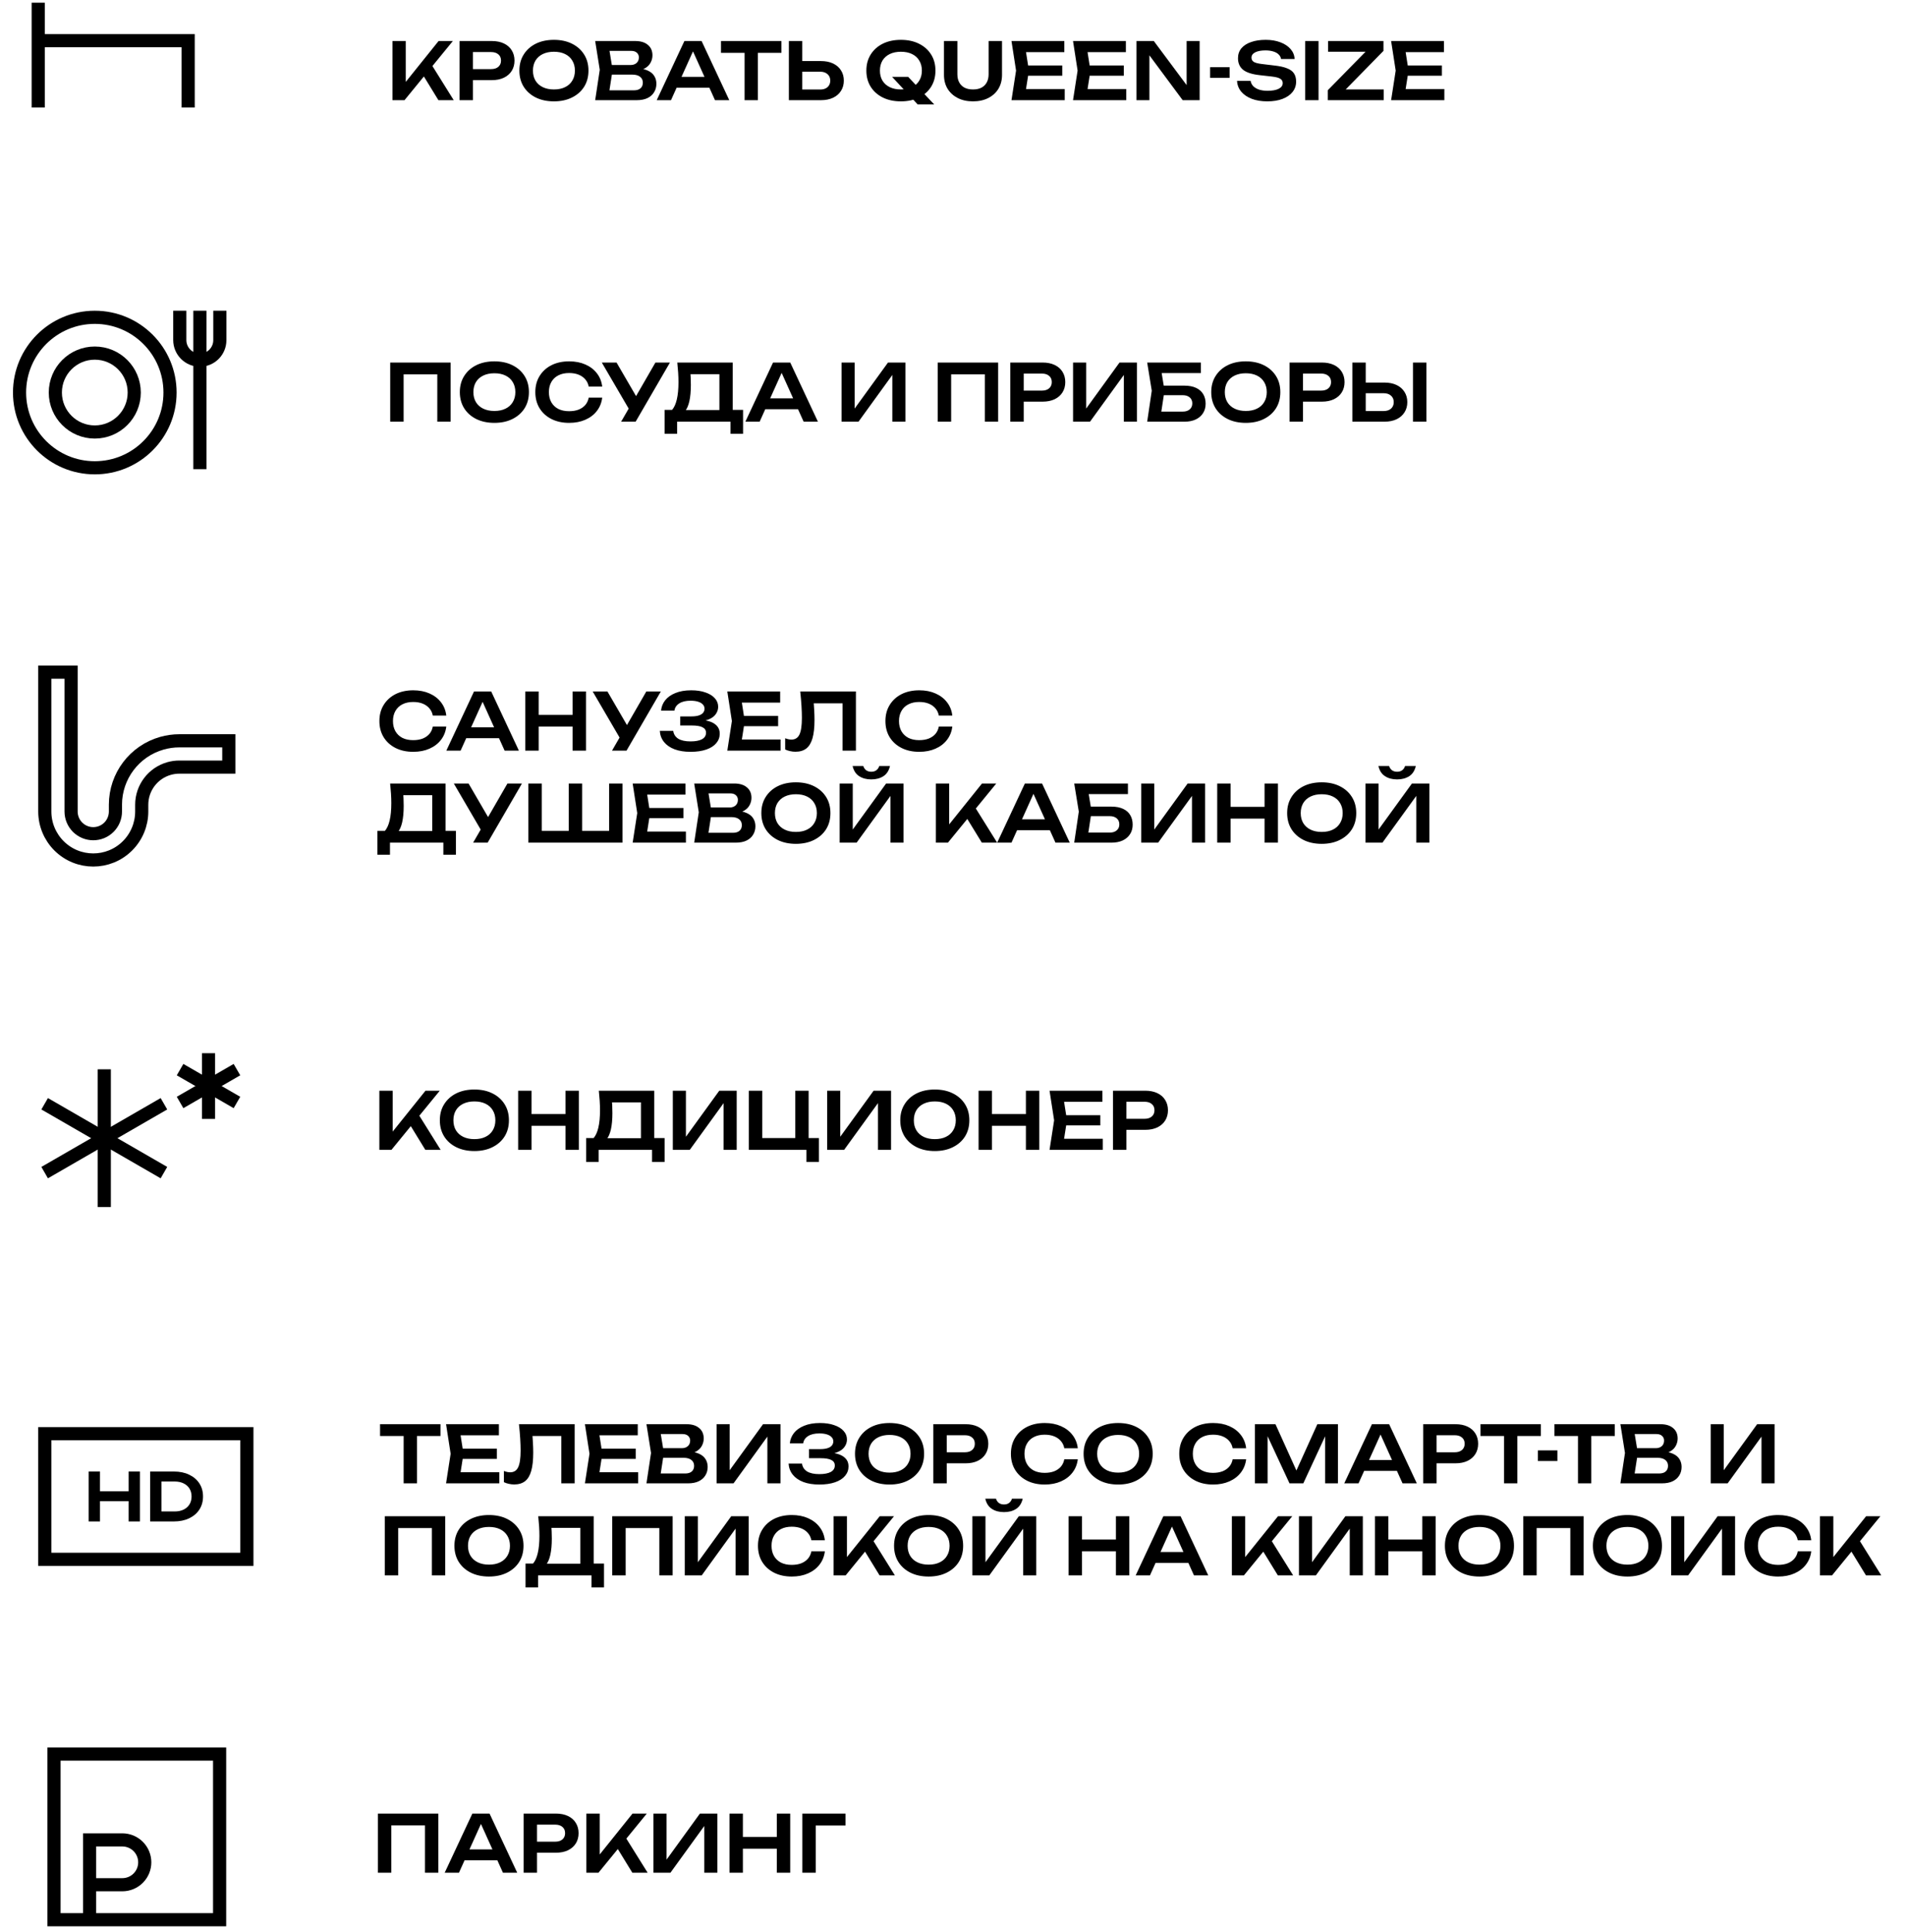 <?xml version="1.0" encoding="UTF-8"?> <svg xmlns="http://www.w3.org/2000/svg" width="145" height="147" viewBox="0 0 145 147" fill="none"> <path d="M30.707 108.798H31.721V112.842H30.707V108.798ZM28.913 108.342H33.509V109.242H28.913V108.342ZM37.798 110.202V110.982H34.576V110.202H37.798ZM35.26 110.592L34.96 112.5L34.516 111.996H37.984V112.842H33.934L34.282 110.592L33.934 108.342H37.954V109.188H34.516L34.96 108.684L35.26 110.592ZM39.48 108.342H43.716V112.842H42.702V108.78L43.158 109.242H40.044L40.476 108.906C40.508 109.198 40.53 109.478 40.542 109.746C40.558 110.014 40.566 110.266 40.566 110.502C40.566 111.07 40.516 111.532 40.416 111.888C40.316 112.244 40.16 112.506 39.948 112.674C39.736 112.842 39.458 112.926 39.114 112.926C38.978 112.926 38.842 112.91 38.706 112.878C38.57 112.85 38.446 112.808 38.334 112.752V111.9C38.506 111.968 38.666 112.002 38.814 112.002C39.094 112.002 39.296 111.874 39.42 111.618C39.544 111.358 39.606 110.936 39.606 110.352C39.606 110.088 39.596 109.788 39.576 109.452C39.556 109.116 39.524 108.746 39.48 108.342ZM48.362 110.202V110.982H45.14V110.202H48.362ZM45.824 110.592L45.524 112.5L45.08 111.996H48.548V112.842H44.498L44.846 110.592L44.498 108.342H48.518V109.188H45.08L45.524 108.684L45.824 110.592ZM52.21 110.622L52.306 110.418C52.654 110.426 52.942 110.482 53.17 110.586C53.398 110.686 53.566 110.824 53.674 111C53.782 111.172 53.836 111.37 53.836 111.594C53.836 111.834 53.778 112.048 53.662 112.236C53.55 112.424 53.384 112.572 53.164 112.68C52.944 112.788 52.668 112.842 52.336 112.842H49.18L49.528 110.532L49.18 108.342H52.222C52.638 108.342 52.96 108.44 53.188 108.636C53.42 108.828 53.536 109.094 53.536 109.434C53.536 109.618 53.492 109.796 53.404 109.968C53.32 110.14 53.18 110.286 52.984 110.406C52.792 110.522 52.534 110.594 52.21 110.622ZM50.188 112.584L49.798 112.092H52.126C52.342 112.092 52.508 112.042 52.624 111.942C52.744 111.838 52.804 111.694 52.804 111.51C52.804 111.322 52.736 111.174 52.6 111.066C52.464 110.954 52.264 110.898 52 110.898H50.104V110.166H51.88C52.06 110.166 52.208 110.116 52.324 110.016C52.444 109.912 52.504 109.768 52.504 109.584C52.504 109.444 52.454 109.328 52.354 109.236C52.254 109.14 52.11 109.092 51.922 109.092H49.798L50.188 108.6L50.506 110.532L50.188 112.584ZM54.515 112.842V108.342H55.511V112.326L55.205 112.266L58.049 108.342H59.375V112.842H58.379V108.804L58.685 108.864L55.805 112.842H54.515ZM62.327 112.932C61.862 112.932 61.459 112.868 61.114 112.74C60.77 112.608 60.502 112.422 60.31 112.182C60.118 111.942 60.013 111.66 59.992 111.336H61.013C61.048 111.596 61.176 111.796 61.397 111.936C61.62 112.072 61.931 112.14 62.327 112.14C62.703 112.14 62.992 112.086 63.197 111.978C63.404 111.866 63.508 111.7 63.508 111.48C63.508 111.292 63.42 111.154 63.245 111.066C63.072 110.974 62.794 110.928 62.41 110.928H61.547V110.238H62.392C62.62 110.238 62.809 110.214 62.956 110.166C63.105 110.118 63.215 110.05 63.286 109.962C63.358 109.87 63.395 109.768 63.395 109.656C63.395 109.524 63.35 109.414 63.263 109.326C63.178 109.234 63.056 109.164 62.897 109.116C62.74 109.068 62.553 109.044 62.333 109.044C61.972 109.044 61.687 109.112 61.474 109.248C61.263 109.38 61.139 109.564 61.102 109.8H60.089C60.112 109.512 60.215 109.252 60.395 109.02C60.578 108.784 60.839 108.598 61.175 108.462C61.511 108.322 61.913 108.252 62.38 108.252C62.797 108.252 63.157 108.306 63.461 108.414C63.769 108.518 64.007 108.664 64.174 108.852C64.347 109.04 64.433 109.258 64.433 109.506C64.433 109.71 64.371 109.898 64.246 110.07C64.126 110.242 63.938 110.378 63.682 110.478C63.431 110.578 63.105 110.626 62.705 110.622V110.508C63.089 110.488 63.416 110.516 63.688 110.592C63.965 110.668 64.177 110.786 64.325 110.946C64.477 111.102 64.552 111.304 64.552 111.552C64.552 111.824 64.465 112.064 64.288 112.272C64.117 112.48 63.864 112.642 63.532 112.758C63.2 112.874 62.798 112.932 62.327 112.932ZM67.673 112.932C67.149 112.932 66.689 112.834 66.293 112.638C65.901 112.442 65.595 112.17 65.375 111.822C65.155 111.47 65.045 111.06 65.045 110.592C65.045 110.124 65.155 109.716 65.375 109.368C65.595 109.016 65.901 108.742 66.293 108.546C66.689 108.35 67.149 108.252 67.673 108.252C68.197 108.252 68.655 108.35 69.047 108.546C69.443 108.742 69.751 109.016 69.971 109.368C70.191 109.716 70.301 110.124 70.301 110.592C70.301 111.06 70.191 111.47 69.971 111.822C69.751 112.17 69.443 112.442 69.047 112.638C68.655 112.834 68.197 112.932 67.673 112.932ZM67.673 112.026C68.001 112.026 68.283 111.968 68.519 111.852C68.759 111.736 68.943 111.57 69.071 111.354C69.203 111.138 69.269 110.884 69.269 110.592C69.269 110.3 69.203 110.046 69.071 109.83C68.943 109.614 68.759 109.448 68.519 109.332C68.283 109.216 68.001 109.158 67.673 109.158C67.349 109.158 67.067 109.216 66.827 109.332C66.587 109.448 66.401 109.614 66.269 109.83C66.141 110.046 66.077 110.3 66.077 110.592C66.077 110.884 66.141 111.138 66.269 111.354C66.401 111.57 66.587 111.736 66.827 111.852C67.067 111.968 67.349 112.026 67.673 112.026ZM73.458 108.342C73.814 108.342 74.122 108.404 74.382 108.528C74.642 108.652 74.84 108.826 74.976 109.05C75.116 109.274 75.186 109.534 75.186 109.83C75.186 110.126 75.116 110.386 74.976 110.61C74.84 110.83 74.642 111.004 74.382 111.132C74.122 111.256 73.814 111.318 73.458 111.318H71.472V110.478H73.404C73.64 110.478 73.824 110.42 73.956 110.304C74.092 110.188 74.16 110.03 74.16 109.83C74.16 109.626 74.092 109.468 73.956 109.356C73.824 109.24 73.64 109.182 73.404 109.182H71.562L72.024 108.696V112.842H71.004V108.342H73.458ZM81.993 111.012C81.949 111.392 81.815 111.728 81.591 112.02C81.371 112.308 81.079 112.532 80.715 112.692C80.355 112.852 79.943 112.932 79.479 112.932C78.967 112.932 78.517 112.834 78.129 112.638C77.745 112.442 77.445 112.17 77.229 111.822C77.013 111.47 76.905 111.06 76.905 110.592C76.905 110.124 77.013 109.716 77.229 109.368C77.445 109.016 77.745 108.742 78.129 108.546C78.517 108.35 78.967 108.252 79.479 108.252C79.943 108.252 80.355 108.332 80.715 108.492C81.079 108.652 81.371 108.876 81.591 109.164C81.815 109.452 81.949 109.788 81.993 110.172H80.967C80.927 109.96 80.841 109.778 80.709 109.626C80.577 109.47 80.407 109.35 80.199 109.266C79.991 109.182 79.749 109.14 79.473 109.14C79.157 109.14 78.883 109.2 78.651 109.32C78.423 109.436 78.247 109.604 78.123 109.824C77.999 110.04 77.937 110.296 77.937 110.592C77.937 110.888 77.999 111.146 78.123 111.366C78.247 111.582 78.423 111.75 78.651 111.87C78.883 111.986 79.157 112.044 79.473 112.044C79.749 112.044 79.991 112.004 80.199 111.924C80.407 111.84 80.577 111.722 80.709 111.57C80.841 111.414 80.927 111.228 80.967 111.012H81.993ZM85.064 112.932C84.54 112.932 84.08 112.834 83.684 112.638C83.292 112.442 82.986 112.17 82.766 111.822C82.546 111.47 82.436 111.06 82.436 110.592C82.436 110.124 82.546 109.716 82.766 109.368C82.986 109.016 83.292 108.742 83.684 108.546C84.08 108.35 84.54 108.252 85.064 108.252C85.588 108.252 86.046 108.35 86.438 108.546C86.834 108.742 87.142 109.016 87.362 109.368C87.582 109.716 87.692 110.124 87.692 110.592C87.692 111.06 87.582 111.47 87.362 111.822C87.142 112.17 86.834 112.442 86.438 112.638C86.046 112.834 85.588 112.932 85.064 112.932ZM85.064 112.026C85.392 112.026 85.674 111.968 85.91 111.852C86.15 111.736 86.334 111.57 86.462 111.354C86.594 111.138 86.66 110.884 86.66 110.592C86.66 110.3 86.594 110.046 86.462 109.83C86.334 109.614 86.15 109.448 85.91 109.332C85.674 109.216 85.392 109.158 85.064 109.158C84.74 109.158 84.458 109.216 84.218 109.332C83.978 109.448 83.792 109.614 83.66 109.83C83.532 110.046 83.468 110.3 83.468 110.592C83.468 110.884 83.532 111.138 83.66 111.354C83.792 111.57 83.978 111.736 84.218 111.852C84.458 111.968 84.74 112.026 85.064 112.026ZM94.801 111.012C94.757 111.392 94.623 111.728 94.399 112.02C94.179 112.308 93.887 112.532 93.523 112.692C93.163 112.852 92.751 112.932 92.287 112.932C91.775 112.932 91.325 112.834 90.937 112.638C90.553 112.442 90.253 112.17 90.037 111.822C89.821 111.47 89.713 111.06 89.713 110.592C89.713 110.124 89.821 109.716 90.037 109.368C90.253 109.016 90.553 108.742 90.937 108.546C91.325 108.35 91.775 108.252 92.287 108.252C92.751 108.252 93.163 108.332 93.523 108.492C93.887 108.652 94.179 108.876 94.399 109.164C94.623 109.452 94.757 109.788 94.801 110.172H93.775C93.735 109.96 93.649 109.778 93.517 109.626C93.385 109.47 93.215 109.35 93.007 109.266C92.799 109.182 92.557 109.14 92.281 109.14C91.965 109.14 91.691 109.2 91.459 109.32C91.231 109.436 91.055 109.604 90.931 109.824C90.807 110.04 90.745 110.296 90.745 110.592C90.745 110.888 90.807 111.146 90.931 111.366C91.055 111.582 91.231 111.75 91.459 111.87C91.691 111.986 91.965 112.044 92.281 112.044C92.557 112.044 92.799 112.004 93.007 111.924C93.215 111.84 93.385 111.722 93.517 111.57C93.649 111.414 93.735 111.228 93.775 111.012H94.801ZM101.784 108.342V112.842H100.812V108.684L101.07 108.702L99.15 112.842H98.1L96.18 108.714L96.433 108.69V112.842H95.466V108.342H97.032L98.844 112.35H98.406L100.218 108.342H101.784ZM103.441 111.894V111.066H106.561V111.894H103.441ZM105.679 108.342L107.785 112.842H106.699L104.857 108.756H105.193L103.351 112.842H102.265L104.371 108.342H105.679ZM110.723 108.342C111.079 108.342 111.387 108.404 111.647 108.528C111.907 108.652 112.105 108.826 112.241 109.05C112.381 109.274 112.451 109.534 112.451 109.83C112.451 110.126 112.381 110.386 112.241 110.61C112.105 110.83 111.907 111.004 111.647 111.132C111.387 111.256 111.079 111.318 110.723 111.318H108.737V110.478H110.669C110.905 110.478 111.089 110.42 111.221 110.304C111.357 110.188 111.425 110.03 111.425 109.83C111.425 109.626 111.357 109.468 111.221 109.356C111.089 109.24 110.905 109.182 110.669 109.182H108.827L109.289 108.696V112.842H108.269V108.342H110.723ZM114.42 108.798H115.434V112.842H114.42V108.798ZM112.626 108.342H117.222V109.242H112.626V108.342ZM116.997 110.334H118.479V111.144H116.997V110.334ZM120.045 108.798H121.059V112.842H120.045V108.798ZM118.251 108.342H122.847V109.242H118.251V108.342ZM126.302 110.622L126.398 110.418C126.746 110.426 127.034 110.482 127.262 110.586C127.49 110.686 127.658 110.824 127.766 111C127.874 111.172 127.928 111.37 127.928 111.594C127.928 111.834 127.87 112.048 127.754 112.236C127.642 112.424 127.476 112.572 127.256 112.68C127.036 112.788 126.76 112.842 126.428 112.842H123.272L123.62 110.532L123.272 108.342H126.314C126.73 108.342 127.052 108.44 127.28 108.636C127.512 108.828 127.628 109.094 127.628 109.434C127.628 109.618 127.584 109.796 127.496 109.968C127.412 110.14 127.272 110.286 127.076 110.406C126.884 110.522 126.626 110.594 126.302 110.622ZM124.28 112.584L123.89 112.092H126.218C126.434 112.092 126.6 112.042 126.716 111.942C126.836 111.838 126.896 111.694 126.896 111.51C126.896 111.322 126.828 111.174 126.692 111.066C126.556 110.954 126.356 110.898 126.092 110.898H124.196V110.166H125.972C126.152 110.166 126.3 110.116 126.416 110.016C126.536 109.912 126.596 109.768 126.596 109.584C126.596 109.444 126.546 109.328 126.446 109.236C126.346 109.14 126.202 109.092 126.014 109.092H123.89L124.28 108.6L124.598 110.532L124.28 112.584ZM130.142 112.842V108.342H131.138V112.326L130.832 112.266L133.676 108.342H135.002V112.842H134.006V108.804L134.312 108.864L131.432 112.842H130.142ZM33.869 115.342V119.842H32.855V115.78L33.317 116.242H29.831L30.293 115.78V119.842H29.273V115.342H33.869ZM37.199 119.932C36.675 119.932 36.215 119.834 35.819 119.638C35.427 119.442 35.121 119.17 34.901 118.822C34.681 118.47 34.571 118.06 34.571 117.592C34.571 117.124 34.681 116.716 34.901 116.368C35.121 116.016 35.427 115.742 35.819 115.546C36.215 115.35 36.675 115.252 37.199 115.252C37.723 115.252 38.181 115.35 38.573 115.546C38.969 115.742 39.277 116.016 39.497 116.368C39.717 116.716 39.827 117.124 39.827 117.592C39.827 118.06 39.717 118.47 39.497 118.822C39.277 119.17 38.969 119.442 38.573 119.638C38.181 119.834 37.723 119.932 37.199 119.932ZM37.199 119.026C37.527 119.026 37.809 118.968 38.045 118.852C38.285 118.736 38.469 118.57 38.597 118.354C38.729 118.138 38.795 117.884 38.795 117.592C38.795 117.3 38.729 117.046 38.597 116.83C38.469 116.614 38.285 116.448 38.045 116.332C37.809 116.216 37.527 116.158 37.199 116.158C36.875 116.158 36.593 116.216 36.353 116.332C36.113 116.448 35.927 116.614 35.795 116.83C35.667 117.046 35.603 117.3 35.603 117.592C35.603 117.884 35.667 118.138 35.795 118.354C35.927 118.57 36.113 118.736 36.353 118.852C36.593 118.968 36.875 119.026 37.199 119.026ZM39.981 120.76V118.942H40.821L41.253 118.954H44.493L44.739 118.942H45.951V120.76H44.997V119.842H40.935V120.76H39.981ZM40.947 115.342H45.165V119.518H44.151V115.774L44.607 116.23H41.493L41.919 115.9C41.943 116.1 41.959 116.298 41.967 116.494C41.975 116.69 41.979 116.874 41.979 117.046C41.979 117.534 41.941 117.948 41.865 118.288C41.789 118.624 41.675 118.88 41.523 119.056C41.371 119.228 41.183 119.314 40.959 119.314L40.539 118.96C40.707 118.768 40.831 118.498 40.911 118.15C40.995 117.798 41.037 117.36 41.037 116.836C41.037 116.604 41.029 116.362 41.013 116.11C40.997 115.858 40.975 115.602 40.947 115.342ZM51.172 115.342V119.842H50.158V115.78L50.62 116.242H47.134L47.596 115.78V119.842H46.576V115.342H51.172ZM52.095 119.842V115.342H53.091V119.326L52.785 119.266L55.629 115.342H56.955V119.842H55.959V115.804L56.265 115.864L53.385 119.842H52.095ZM62.751 118.012C62.707 118.392 62.573 118.728 62.349 119.02C62.129 119.308 61.837 119.532 61.473 119.692C61.113 119.852 60.701 119.932 60.237 119.932C59.725 119.932 59.275 119.834 58.887 119.638C58.503 119.442 58.203 119.17 57.987 118.822C57.771 118.47 57.663 118.06 57.663 117.592C57.663 117.124 57.771 116.716 57.987 116.368C58.203 116.016 58.503 115.742 58.887 115.546C59.275 115.35 59.725 115.252 60.237 115.252C60.701 115.252 61.113 115.332 61.473 115.492C61.837 115.652 62.129 115.876 62.349 116.164C62.573 116.452 62.707 116.788 62.751 117.172H61.725C61.685 116.96 61.599 116.778 61.467 116.626C61.335 116.47 61.165 116.35 60.957 116.266C60.749 116.182 60.507 116.14 60.231 116.14C59.915 116.14 59.641 116.2 59.409 116.32C59.181 116.436 59.005 116.604 58.881 116.824C58.757 117.04 58.695 117.296 58.695 117.592C58.695 117.888 58.757 118.146 58.881 118.366C59.005 118.582 59.181 118.75 59.409 118.87C59.641 118.986 59.915 119.044 60.231 119.044C60.507 119.044 60.749 119.004 60.957 118.924C61.165 118.84 61.335 118.722 61.467 118.57C61.599 118.414 61.685 118.228 61.725 118.012H62.751ZM63.416 119.842V115.342H64.43V119.014L64.142 118.81L66.926 115.342H68.012L64.334 119.842H63.416ZM65.564 117.64L66.296 116.986L68.078 119.842H66.914L65.564 117.64ZM70.644 119.932C70.12 119.932 69.66 119.834 69.264 119.638C68.872 119.442 68.566 119.17 68.346 118.822C68.126 118.47 68.016 118.06 68.016 117.592C68.016 117.124 68.126 116.716 68.346 116.368C68.566 116.016 68.872 115.742 69.264 115.546C69.66 115.35 70.12 115.252 70.644 115.252C71.168 115.252 71.626 115.35 72.018 115.546C72.414 115.742 72.722 116.016 72.942 116.368C73.162 116.716 73.272 117.124 73.272 117.592C73.272 118.06 73.162 118.47 72.942 118.822C72.722 119.17 72.414 119.442 72.018 119.638C71.626 119.834 71.168 119.932 70.644 119.932ZM70.644 119.026C70.972 119.026 71.254 118.968 71.49 118.852C71.73 118.736 71.914 118.57 72.042 118.354C72.174 118.138 72.24 117.884 72.24 117.592C72.24 117.3 72.174 117.046 72.042 116.83C71.914 116.614 71.73 116.448 71.49 116.332C71.254 116.216 70.972 116.158 70.644 116.158C70.32 116.158 70.038 116.216 69.798 116.332C69.558 116.448 69.372 116.614 69.24 116.83C69.112 117.046 69.048 117.3 69.048 117.592C69.048 117.884 69.112 118.138 69.24 118.354C69.372 118.57 69.558 118.736 69.798 118.852C70.038 118.968 70.32 119.026 70.644 119.026ZM73.974 119.842V115.342H74.97V119.326L74.664 119.266L77.508 115.342H78.834V119.842H77.838V115.804L78.144 115.864L75.264 119.842H73.974ZM74.958 114.01H75.768C75.816 114.15 75.89 114.258 75.99 114.334C76.094 114.41 76.224 114.448 76.38 114.448C76.536 114.448 76.664 114.41 76.764 114.334C76.868 114.258 76.942 114.15 76.986 114.01H77.802C77.722 114.362 77.556 114.62 77.304 114.784C77.052 114.948 76.744 115.03 76.38 115.03C76.016 115.03 75.708 114.948 75.456 114.784C75.204 114.62 75.038 114.362 74.958 114.01ZM81.293 115.342H82.313V119.842H81.293V115.342ZM84.893 115.342H85.913V119.842H84.893V115.342ZM81.851 117.118H85.343V118.012H81.851V117.118ZM87.574 118.894V118.066H90.694V118.894H87.574ZM89.812 115.342L91.918 119.842H90.832L88.99 115.756H89.326L87.484 119.842H86.398L88.504 115.342H89.812ZM93.715 119.842V115.342H94.728V119.014L94.441 118.81L97.225 115.342H98.311L94.632 119.842H93.715ZM95.862 117.64L96.594 116.986L98.376 119.842H97.213L95.862 117.64ZM98.818 119.842V115.342H99.814V119.326L99.508 119.266L102.352 115.342H103.678V119.842H102.682V115.804L102.988 115.864L100.108 119.842H98.818ZM104.601 115.342H105.621V119.842H104.601V115.342ZM108.201 115.342H109.221V119.842H108.201V115.342ZM105.159 117.118H108.651V118.012H105.159V117.118ZM112.55 119.932C112.026 119.932 111.566 119.834 111.17 119.638C110.778 119.442 110.472 119.17 110.252 118.822C110.032 118.47 109.922 118.06 109.922 117.592C109.922 117.124 110.032 116.716 110.252 116.368C110.472 116.016 110.778 115.742 111.17 115.546C111.566 115.35 112.026 115.252 112.55 115.252C113.074 115.252 113.532 115.35 113.924 115.546C114.32 115.742 114.628 116.016 114.848 116.368C115.068 116.716 115.178 117.124 115.178 117.592C115.178 118.06 115.068 118.47 114.848 118.822C114.628 119.17 114.32 119.442 113.924 119.638C113.532 119.834 113.074 119.932 112.55 119.932ZM112.55 119.026C112.878 119.026 113.16 118.968 113.396 118.852C113.636 118.736 113.82 118.57 113.948 118.354C114.08 118.138 114.146 117.884 114.146 117.592C114.146 117.3 114.08 117.046 113.948 116.83C113.82 116.614 113.636 116.448 113.396 116.332C113.16 116.216 112.878 116.158 112.55 116.158C112.226 116.158 111.944 116.216 111.704 116.332C111.464 116.448 111.278 116.614 111.146 116.83C111.018 117.046 110.954 117.3 110.954 117.592C110.954 117.884 111.018 118.138 111.146 118.354C111.278 118.57 111.464 118.736 111.704 118.852C111.944 118.968 112.226 119.026 112.55 119.026ZM120.477 115.342V119.842H119.463V115.78L119.925 116.242H116.439L116.901 115.78V119.842H115.881V115.342H120.477ZM123.806 119.932C123.282 119.932 122.822 119.834 122.426 119.638C122.034 119.442 121.728 119.17 121.508 118.822C121.288 118.47 121.178 118.06 121.178 117.592C121.178 117.124 121.288 116.716 121.508 116.368C121.728 116.016 122.034 115.742 122.426 115.546C122.822 115.35 123.282 115.252 123.806 115.252C124.33 115.252 124.788 115.35 125.18 115.546C125.576 115.742 125.884 116.016 126.104 116.368C126.324 116.716 126.434 117.124 126.434 117.592C126.434 118.06 126.324 118.47 126.104 118.822C125.884 119.17 125.576 119.442 125.18 119.638C124.788 119.834 124.33 119.932 123.806 119.932ZM123.806 119.026C124.134 119.026 124.416 118.968 124.652 118.852C124.892 118.736 125.076 118.57 125.204 118.354C125.336 118.138 125.402 117.884 125.402 117.592C125.402 117.3 125.336 117.046 125.204 116.83C125.076 116.614 124.892 116.448 124.652 116.332C124.416 116.216 124.134 116.158 123.806 116.158C123.482 116.158 123.2 116.216 122.96 116.332C122.72 116.448 122.534 116.614 122.402 116.83C122.274 117.046 122.21 117.3 122.21 117.592C122.21 117.884 122.274 118.138 122.402 118.354C122.534 118.57 122.72 118.736 122.96 118.852C123.2 118.968 123.482 119.026 123.806 119.026ZM127.136 119.842V115.342H128.132V119.326L127.826 119.266L130.67 115.342H131.996V119.842H131V115.804L131.306 115.864L128.426 119.842H127.136ZM137.792 118.012C137.748 118.392 137.614 118.728 137.39 119.02C137.17 119.308 136.878 119.532 136.514 119.692C136.154 119.852 135.742 119.932 135.278 119.932C134.766 119.932 134.316 119.834 133.928 119.638C133.544 119.442 133.244 119.17 133.028 118.822C132.812 118.47 132.704 118.06 132.704 117.592C132.704 117.124 132.812 116.716 133.028 116.368C133.244 116.016 133.544 115.742 133.928 115.546C134.316 115.35 134.766 115.252 135.278 115.252C135.742 115.252 136.154 115.332 136.514 115.492C136.878 115.652 137.17 115.876 137.39 116.164C137.614 116.452 137.748 116.788 137.792 117.172H136.766C136.726 116.96 136.64 116.778 136.508 116.626C136.376 116.47 136.206 116.35 135.998 116.266C135.79 116.182 135.548 116.14 135.272 116.14C134.956 116.14 134.682 116.2 134.45 116.32C134.222 116.436 134.046 116.604 133.922 116.824C133.798 117.04 133.736 117.296 133.736 117.592C133.736 117.888 133.798 118.146 133.922 118.366C134.046 118.582 134.222 118.75 134.45 118.87C134.682 118.986 134.956 119.044 135.272 119.044C135.548 119.044 135.79 119.004 135.998 118.924C136.206 118.84 136.376 118.722 136.508 118.57C136.64 118.414 136.726 118.228 136.766 118.012H137.792ZM138.457 119.842V115.342H139.471V119.014L139.183 118.81L141.967 115.342H143.053L139.375 119.842H138.457ZM140.605 117.64L141.337 116.986L143.119 119.842H141.955L140.605 117.64Z" fill="black"></path> <path d="M3.408 109.063H18.782V118.621H11.095H3.408V109.063Z" stroke="black"></path> <path d="M13.227 111.943C13.669 111.943 14.056 112.022 14.387 112.181C14.721 112.339 14.981 112.56 15.166 112.844C15.352 113.128 15.445 113.46 15.445 113.842C15.445 114.22 15.352 114.552 15.166 114.839C14.981 115.123 14.721 115.344 14.387 115.503C14.056 115.661 13.669 115.741 13.227 115.741H11.424V111.943H13.227ZM12.28 115.401L11.844 114.981H13.293C13.549 114.981 13.774 114.934 13.966 114.839C14.162 114.745 14.312 114.611 14.417 114.439C14.522 114.267 14.574 114.068 14.574 113.842C14.574 113.612 14.522 113.413 14.417 113.244C14.312 113.072 14.162 112.939 13.966 112.844C13.774 112.75 13.549 112.702 13.293 112.702H11.844L12.28 112.282V115.401Z" fill="black"></path> <path d="M6.746 111.943H7.607V115.741H6.746V111.943ZM9.784 111.943H10.645V115.741H9.784V111.943ZM7.217 113.442H10.164V114.196H7.217V113.442Z" fill="black"></path> <path d="M29.855 7.621V3.121H30.869V6.793L30.581 6.589L33.365 3.121H34.451L30.773 7.621H29.855ZM32.003 5.419L32.735 4.765L34.517 7.621H33.353L32.003 5.419ZM37.413 3.121C37.769 3.121 38.077 3.183 38.337 3.307C38.597 3.431 38.795 3.605 38.931 3.829C39.071 4.053 39.141 4.313 39.141 4.609C39.141 4.905 39.071 5.165 38.931 5.389C38.795 5.609 38.597 5.783 38.337 5.911C38.077 6.035 37.769 6.097 37.413 6.097H35.427V5.257H37.359C37.595 5.257 37.779 5.199 37.911 5.083C38.047 4.967 38.115 4.809 38.115 4.609C38.115 4.405 38.047 4.247 37.911 4.135C37.779 4.019 37.595 3.961 37.359 3.961H35.517L35.979 3.475V7.621H34.959V3.121H37.413ZM42.14 7.711C41.616 7.711 41.156 7.613 40.76 7.417C40.368 7.221 40.062 6.949 39.842 6.601C39.622 6.249 39.512 5.839 39.512 5.371C39.512 4.903 39.622 4.495 39.842 4.147C40.062 3.795 40.368 3.521 40.76 3.325C41.156 3.129 41.616 3.031 42.14 3.031C42.664 3.031 43.122 3.129 43.514 3.325C43.91 3.521 44.218 3.795 44.438 4.147C44.658 4.495 44.768 4.903 44.768 5.371C44.768 5.839 44.658 6.249 44.438 6.601C44.218 6.949 43.91 7.221 43.514 7.417C43.122 7.613 42.664 7.711 42.14 7.711ZM42.14 6.805C42.468 6.805 42.75 6.747 42.986 6.631C43.226 6.515 43.41 6.349 43.538 6.133C43.67 5.917 43.736 5.663 43.736 5.371C43.736 5.079 43.67 4.825 43.538 4.609C43.41 4.393 43.226 4.227 42.986 4.111C42.75 3.995 42.468 3.937 42.14 3.937C41.816 3.937 41.534 3.995 41.294 4.111C41.054 4.227 40.868 4.393 40.736 4.609C40.608 4.825 40.544 5.079 40.544 5.371C40.544 5.663 40.608 5.917 40.736 6.133C40.868 6.349 41.054 6.515 41.294 6.631C41.534 6.747 41.816 6.805 42.14 6.805ZM48.309 5.401L48.406 5.197C48.754 5.205 49.041 5.261 49.27 5.365C49.498 5.465 49.666 5.603 49.773 5.779C49.882 5.951 49.935 6.149 49.935 6.373C49.935 6.613 49.877 6.827 49.761 7.015C49.65 7.203 49.483 7.351 49.264 7.459C49.044 7.567 48.767 7.621 48.435 7.621H45.279L45.627 5.311L45.279 3.121H48.322C48.737 3.121 49.059 3.219 49.288 3.415C49.52 3.607 49.636 3.873 49.636 4.213C49.636 4.397 49.592 4.575 49.504 4.747C49.419 4.919 49.279 5.065 49.084 5.185C48.892 5.301 48.633 5.373 48.309 5.401ZM46.288 7.363L45.898 6.871H48.225C48.441 6.871 48.608 6.821 48.724 6.721C48.843 6.617 48.904 6.473 48.904 6.289C48.904 6.101 48.836 5.953 48.7 5.845C48.563 5.733 48.364 5.677 48.099 5.677H46.203V4.945H47.98C48.16 4.945 48.307 4.895 48.423 4.795C48.544 4.691 48.603 4.547 48.603 4.363C48.603 4.223 48.553 4.107 48.453 4.015C48.353 3.919 48.209 3.871 48.022 3.871H45.898L46.288 3.379L46.605 5.311L46.288 7.363ZM51.136 6.673V5.845H54.256V6.673H51.136ZM53.374 3.121L55.48 7.621H54.394L52.552 3.535H52.888L51.046 7.621H49.96L52.066 3.121H53.374ZM56.643 3.577H57.657V7.621H56.643V3.577ZM54.849 3.121H59.445V4.021H54.849V3.121ZM60.013 7.621V3.121H61.033V7.267L60.571 6.811H62.395C62.631 6.811 62.817 6.751 62.953 6.631C63.093 6.507 63.163 6.341 63.163 6.133C63.163 5.925 63.093 5.761 62.953 5.641C62.817 5.517 62.631 5.455 62.395 5.455H60.481V4.645H62.449C62.809 4.645 63.119 4.707 63.379 4.831C63.639 4.955 63.839 5.129 63.979 5.353C64.123 5.577 64.195 5.837 64.195 6.133C64.195 6.429 64.123 6.689 63.979 6.913C63.839 7.137 63.639 7.311 63.379 7.435C63.119 7.559 62.809 7.621 62.449 7.621H60.013ZM67.865 5.845H69.088L71.069 7.945H69.814L67.865 5.845ZM68.537 7.711C68.013 7.711 67.552 7.613 67.156 7.417C66.764 7.221 66.459 6.949 66.239 6.601C66.019 6.249 65.909 5.839 65.909 5.371C65.909 4.903 66.019 4.495 66.239 4.147C66.459 3.795 66.764 3.521 67.156 3.325C67.552 3.129 68.013 3.031 68.537 3.031C69.061 3.031 69.519 3.129 69.91 3.325C70.306 3.521 70.615 3.795 70.835 4.147C71.055 4.495 71.165 4.903 71.165 5.371C71.165 5.839 71.055 6.249 70.835 6.601C70.615 6.949 70.306 7.221 69.91 7.417C69.519 7.613 69.061 7.711 68.537 7.711ZM68.537 6.805C68.865 6.805 69.147 6.747 69.382 6.631C69.623 6.515 69.806 6.349 69.934 6.133C70.067 5.917 70.132 5.663 70.132 5.371C70.132 5.079 70.067 4.825 69.934 4.609C69.806 4.393 69.623 4.227 69.382 4.111C69.147 3.995 68.865 3.937 68.537 3.937C68.213 3.937 67.93 3.995 67.691 4.111C67.451 4.227 67.264 4.393 67.132 4.609C67.004 4.825 66.941 5.079 66.941 5.371C66.941 5.663 67.004 5.917 67.132 6.133C67.264 6.349 67.451 6.515 67.691 6.631C67.93 6.747 68.213 6.805 68.537 6.805ZM72.833 5.647C72.833 5.887 72.879 6.093 72.971 6.265C73.063 6.437 73.197 6.571 73.373 6.667C73.553 6.759 73.769 6.805 74.021 6.805C74.277 6.805 74.493 6.759 74.669 6.667C74.845 6.571 74.979 6.437 75.071 6.265C75.163 6.093 75.209 5.887 75.209 5.647V3.121H76.229V5.695C76.229 6.099 76.137 6.453 75.953 6.757C75.769 7.057 75.511 7.291 75.179 7.459C74.847 7.627 74.461 7.711 74.021 7.711C73.581 7.711 73.195 7.627 72.863 7.459C72.535 7.291 72.277 7.057 72.089 6.757C71.905 6.453 71.813 6.099 71.813 5.695V3.121H72.833V5.647ZM80.813 4.981V5.761H77.591V4.981H80.813ZM78.275 5.371L77.975 7.279L77.531 6.775H80.999V7.621H76.949L77.297 5.371L76.949 3.121H80.969V3.967H77.531L77.975 3.463L78.275 5.371ZM85.495 4.981V5.761H82.273V4.981H85.495ZM82.957 5.371L82.657 7.279L82.213 6.775H85.681V7.621H81.631L81.979 5.371L81.631 3.121H85.651V3.967H82.213L82.657 3.463L82.957 5.371ZM90.627 6.949L90.273 7.003V3.121H91.263V7.621H89.973L87.093 3.739L87.441 3.685V7.621H86.457V3.121H87.777L90.627 6.949ZM92.061 5.113H93.543V5.923H92.061V5.113ZM94.109 6.151H95.141C95.165 6.303 95.231 6.437 95.339 6.553C95.451 6.665 95.599 6.753 95.783 6.817C95.971 6.877 96.187 6.907 96.431 6.907C96.787 6.907 97.067 6.857 97.271 6.757C97.479 6.653 97.583 6.509 97.583 6.325C97.583 6.181 97.523 6.071 97.403 5.995C97.287 5.915 97.069 5.857 96.749 5.821L95.843 5.719C95.259 5.655 94.835 5.519 94.571 5.311C94.311 5.099 94.181 4.805 94.181 4.429C94.181 4.133 94.267 3.881 94.439 3.673C94.615 3.465 94.861 3.307 95.177 3.199C95.493 3.087 95.865 3.031 96.293 3.031C96.709 3.031 97.079 3.093 97.403 3.217C97.727 3.337 97.985 3.507 98.177 3.727C98.369 3.943 98.473 4.197 98.489 4.489H97.457C97.437 4.357 97.377 4.243 97.277 4.147C97.181 4.047 97.047 3.971 96.875 3.919C96.703 3.863 96.501 3.835 96.269 3.835C95.945 3.835 95.687 3.883 95.495 3.979C95.303 4.075 95.207 4.211 95.207 4.387C95.207 4.523 95.263 4.629 95.375 4.705C95.491 4.777 95.693 4.831 95.981 4.867L96.923 4.981C97.339 5.025 97.669 5.097 97.913 5.197C98.161 5.293 98.337 5.423 98.441 5.587C98.549 5.751 98.603 5.959 98.603 6.211C98.603 6.511 98.511 6.775 98.327 7.003C98.147 7.227 97.893 7.401 97.565 7.525C97.237 7.649 96.853 7.711 96.413 7.711C95.965 7.711 95.571 7.647 95.231 7.519C94.891 7.387 94.623 7.205 94.427 6.973C94.231 6.737 94.125 6.463 94.109 6.151ZM99.289 3.121H100.309V7.621H99.289V3.121ZM101.012 7.621V6.865L104.144 3.673L104.852 3.937H101.036V3.121H105.248V3.871L102.11 7.075L101.504 6.805H105.266V7.621H101.012ZM109.694 4.981V5.761H106.472V4.981H109.694ZM107.156 5.371L106.856 7.279L106.412 6.775H109.88V7.621H105.83L106.178 5.371L105.83 3.121H109.85V3.967H106.412L106.856 3.463L107.156 5.371Z" fill="black"></path> <path d="M2.908 8.177V3.092M2.908 3.092H14.316V8.177M2.908 3.092V0.205" stroke="black"></path> <path d="M34.281 27.579V32.079H33.267V28.017L33.729 28.479H30.243L30.705 28.017V32.079H29.685V27.579H34.281ZM37.61 32.169C37.086 32.169 36.626 32.071 36.23 31.875C35.838 31.679 35.532 31.407 35.312 31.059C35.092 30.707 34.982 30.297 34.982 29.829C34.982 29.361 35.092 28.953 35.312 28.605C35.532 28.253 35.838 27.979 36.23 27.783C36.626 27.587 37.086 27.489 37.61 27.489C38.134 27.489 38.592 27.587 38.984 27.783C39.38 27.979 39.688 28.253 39.908 28.605C40.128 28.953 40.238 29.361 40.238 29.829C40.238 30.297 40.128 30.707 39.908 31.059C39.688 31.407 39.38 31.679 38.984 31.875C38.592 32.071 38.134 32.169 37.61 32.169ZM37.61 31.263C37.938 31.263 38.22 31.205 38.456 31.089C38.696 30.973 38.88 30.807 39.008 30.591C39.14 30.375 39.206 30.121 39.206 29.829C39.206 29.537 39.14 29.283 39.008 29.067C38.88 28.851 38.696 28.685 38.456 28.569C38.22 28.453 37.938 28.395 37.61 28.395C37.286 28.395 37.004 28.453 36.764 28.569C36.524 28.685 36.338 28.851 36.206 29.067C36.078 29.283 36.014 29.537 36.014 29.829C36.014 30.121 36.078 30.375 36.206 30.591C36.338 30.807 36.524 30.973 36.764 31.089C37.004 31.205 37.286 31.263 37.61 31.263ZM45.813 30.249C45.769 30.629 45.635 30.965 45.411 31.257C45.191 31.545 44.899 31.769 44.535 31.929C44.175 32.089 43.763 32.169 43.299 32.169C42.787 32.169 42.337 32.071 41.949 31.875C41.565 31.679 41.265 31.407 41.049 31.059C40.833 30.707 40.725 30.297 40.725 29.829C40.725 29.361 40.833 28.953 41.049 28.605C41.265 28.253 41.565 27.979 41.949 27.783C42.337 27.587 42.787 27.489 43.299 27.489C43.763 27.489 44.175 27.569 44.535 27.729C44.899 27.889 45.191 28.113 45.411 28.401C45.635 28.689 45.769 29.025 45.813 29.409H44.787C44.747 29.197 44.661 29.015 44.529 28.863C44.397 28.707 44.227 28.587 44.019 28.503C43.811 28.419 43.569 28.377 43.293 28.377C42.977 28.377 42.703 28.437 42.471 28.557C42.243 28.673 42.067 28.841 41.943 29.061C41.819 29.277 41.757 29.533 41.757 29.829C41.757 30.125 41.819 30.383 41.943 30.603C42.067 30.819 42.243 30.987 42.471 31.107C42.703 31.223 42.977 31.281 43.293 31.281C43.569 31.281 43.811 31.241 44.019 31.161C44.227 31.077 44.397 30.959 44.529 30.807C44.661 30.651 44.747 30.465 44.787 30.249H45.813ZM47.252 32.079L48.026 30.741H48.038L49.862 27.579H50.967L48.356 32.079H47.252ZM48.026 31.425L45.782 27.579H46.904L48.728 30.717L48.026 31.425ZM50.559 32.997V31.179H51.399L51.831 31.191H55.071L55.317 31.179H56.529V32.997H55.575V32.079H51.513V32.997H50.559ZM51.525 27.579H55.743V31.755H54.729V28.011L55.185 28.467H52.071L52.497 28.137C52.521 28.337 52.537 28.535 52.545 28.731C52.553 28.927 52.557 29.111 52.557 29.283C52.557 29.771 52.519 30.185 52.443 30.525C52.367 30.861 52.253 31.117 52.101 31.293C51.949 31.465 51.761 31.551 51.537 31.551L51.117 31.197C51.285 31.005 51.409 30.735 51.489 30.387C51.573 30.035 51.615 29.597 51.615 29.073C51.615 28.841 51.607 28.599 51.591 28.347C51.575 28.095 51.553 27.839 51.525 27.579ZM57.88 31.131V30.303H61V31.131H57.88ZM60.118 27.579L62.224 32.079H61.138L59.296 27.993H59.632L57.79 32.079H56.704L58.81 27.579H60.118ZM64.021 32.079V27.579H65.017V31.563L64.711 31.503L67.555 27.579H68.881V32.079H67.885V28.041L68.191 28.101L65.311 32.079H64.021ZM75.935 27.579V32.079H74.921V28.017L75.383 28.479H71.897L72.359 28.017V32.079H71.339V27.579H75.935ZM79.313 27.579C79.669 27.579 79.977 27.641 80.237 27.765C80.497 27.889 80.695 28.063 80.831 28.287C80.971 28.511 81.041 28.771 81.041 29.067C81.041 29.363 80.971 29.623 80.831 29.847C80.695 30.067 80.497 30.241 80.237 30.369C79.977 30.493 79.669 30.555 79.313 30.555H77.327V29.715H79.259C79.495 29.715 79.679 29.657 79.811 29.541C79.947 29.425 80.015 29.267 80.015 29.067C80.015 28.863 79.947 28.705 79.811 28.593C79.679 28.477 79.495 28.419 79.259 28.419H77.417L77.879 27.933V32.079H76.859V27.579H79.313ZM81.634 32.079V27.579H82.63V31.563L82.324 31.503L85.168 27.579H86.494V32.079H85.498V28.041L85.804 28.101L82.924 32.079H81.634ZM88.059 29.337H90.099C90.459 29.337 90.759 29.395 90.999 29.511C91.239 29.623 91.419 29.783 91.539 29.991C91.659 30.195 91.719 30.435 91.719 30.711C91.719 30.987 91.653 31.227 91.521 31.431C91.393 31.635 91.207 31.795 90.963 31.911C90.723 32.023 90.435 32.079 90.099 32.079H87.273L87.621 29.721L87.273 27.579H91.359V28.383H87.903L88.293 27.891L88.593 29.703L88.275 31.791L87.885 31.311H89.985C90.205 31.311 90.379 31.255 90.507 31.143C90.639 31.031 90.705 30.879 90.705 30.687C90.705 30.495 90.639 30.343 90.507 30.231C90.375 30.119 90.199 30.063 89.979 30.063H88.059V29.337ZM94.774 32.169C94.25 32.169 93.79 32.071 93.394 31.875C93.002 31.679 92.696 31.407 92.476 31.059C92.256 30.707 92.146 30.297 92.146 29.829C92.146 29.361 92.256 28.953 92.476 28.605C92.696 28.253 93.002 27.979 93.394 27.783C93.79 27.587 94.25 27.489 94.774 27.489C95.298 27.489 95.756 27.587 96.148 27.783C96.544 27.979 96.852 28.253 97.072 28.605C97.292 28.953 97.402 29.361 97.402 29.829C97.402 30.297 97.292 30.707 97.072 31.059C96.852 31.407 96.544 31.679 96.148 31.875C95.756 32.071 95.298 32.169 94.774 32.169ZM94.774 31.263C95.102 31.263 95.384 31.205 95.62 31.089C95.86 30.973 96.044 30.807 96.172 30.591C96.304 30.375 96.37 30.121 96.37 29.829C96.37 29.537 96.304 29.283 96.172 29.067C96.044 28.851 95.86 28.685 95.62 28.569C95.384 28.453 95.102 28.395 94.774 28.395C94.45 28.395 94.168 28.453 93.928 28.569C93.688 28.685 93.502 28.851 93.37 29.067C93.242 29.283 93.178 29.537 93.178 29.829C93.178 30.121 93.242 30.375 93.37 30.591C93.502 30.807 93.688 30.973 93.928 31.089C94.168 31.205 94.45 31.263 94.774 31.263ZM100.559 27.579C100.915 27.579 101.223 27.641 101.483 27.765C101.743 27.889 101.941 28.063 102.077 28.287C102.217 28.511 102.287 28.771 102.287 29.067C102.287 29.363 102.217 29.623 102.077 29.847C101.941 30.067 101.743 30.241 101.483 30.369C101.223 30.493 100.915 30.555 100.559 30.555H98.573V29.715H100.505C100.741 29.715 100.925 29.657 101.057 29.541C101.193 29.425 101.261 29.267 101.261 29.067C101.261 28.863 101.193 28.705 101.057 28.593C100.925 28.477 100.741 28.419 100.505 28.419H98.663L99.125 27.933V32.079H98.105V27.579H100.559ZM102.88 32.079V27.579H103.9V31.725L103.438 31.269H105.262C105.498 31.269 105.684 31.209 105.82 31.089C105.96 30.965 106.03 30.799 106.03 30.591C106.03 30.383 105.96 30.219 105.82 30.099C105.684 29.975 105.498 29.913 105.262 29.913H103.348V29.103H105.316C105.676 29.103 105.986 29.165 106.246 29.289C106.506 29.413 106.706 29.587 106.846 29.811C106.99 30.035 107.062 30.295 107.062 30.591C107.062 30.887 106.99 31.147 106.846 31.371C106.706 31.595 106.506 31.769 106.246 31.893C105.986 32.017 105.676 32.079 105.316 32.079H102.88ZM107.494 27.579H108.514V32.079H107.494V27.579Z" fill="black"></path> <circle cx="7.211" cy="29.862" r="5.724" stroke="black"></circle> <circle cx="7.211" cy="29.862" r="3.001" stroke="black"></circle> <path d="M15.206 35.693V27.398M15.206 27.398V27.398C14.361 27.398 13.677 26.713 13.677 25.869L13.677 23.638M15.206 27.398V27.398C16.044 27.398 16.724 26.719 16.724 25.88L16.724 23.638M15.206 27.398L15.206 23.638" stroke="black"></path> <path d="M33.951 55.273C33.907 55.653 33.773 55.989 33.549 56.281C33.329 56.569 33.037 56.793 32.673 56.953C32.313 57.113 31.901 57.193 31.437 57.193C30.925 57.193 30.475 57.095 30.087 56.899C29.703 56.703 29.403 56.431 29.187 56.083C28.971 55.731 28.863 55.321 28.863 54.853C28.863 54.385 28.971 53.977 29.187 53.629C29.403 53.277 29.703 53.003 30.087 52.807C30.475 52.611 30.925 52.513 31.437 52.513C31.901 52.513 32.313 52.593 32.673 52.753C33.037 52.913 33.329 53.137 33.549 53.425C33.773 53.713 33.907 54.049 33.951 54.433H32.925C32.885 54.221 32.799 54.039 32.667 53.887C32.535 53.731 32.365 53.611 32.157 53.527C31.949 53.443 31.707 53.401 31.431 53.401C31.115 53.401 30.841 53.461 30.609 53.581C30.381 53.697 30.205 53.865 30.081 54.085C29.957 54.301 29.895 54.557 29.895 54.853C29.895 55.149 29.957 55.407 30.081 55.627C30.205 55.843 30.381 56.011 30.609 56.131C30.841 56.247 31.115 56.305 31.431 56.305C31.707 56.305 31.949 56.265 32.157 56.185C32.365 56.101 32.535 55.983 32.667 55.831C32.799 55.675 32.885 55.489 32.925 55.273H33.951ZM35.131 56.155V55.327H38.251V56.155H35.131ZM37.369 52.603L39.475 57.103H38.389L36.547 53.017H36.883L35.041 57.103H33.955L36.061 52.603H37.369ZM39.96 52.603H40.98V57.103H39.96V52.603ZM43.56 52.603H44.58V57.103H43.56V52.603ZM40.518 54.379H44.01V55.273H40.518V54.379ZM46.559 57.103L47.333 55.765H47.345L49.169 52.603H50.273L47.663 57.103H46.559ZM47.333 56.449L45.089 52.603H46.211L48.035 55.741L47.333 56.449ZM52.529 57.193C52.065 57.193 51.661 57.129 51.317 57.001C50.973 56.869 50.705 56.683 50.513 56.443C50.321 56.203 50.215 55.921 50.195 55.597H51.215C51.251 55.857 51.379 56.057 51.599 56.197C51.823 56.333 52.133 56.401 52.529 56.401C52.905 56.401 53.195 56.347 53.399 56.239C53.607 56.127 53.711 55.961 53.711 55.741C53.711 55.553 53.623 55.415 53.447 55.327C53.275 55.235 52.997 55.189 52.613 55.189H51.749V54.499H52.595C52.823 54.499 53.011 54.475 53.159 54.427C53.307 54.379 53.417 54.311 53.489 54.223C53.561 54.131 53.597 54.029 53.597 53.917C53.597 53.785 53.553 53.675 53.465 53.587C53.381 53.495 53.259 53.425 53.099 53.377C52.943 53.329 52.755 53.305 52.535 53.305C52.175 53.305 51.889 53.373 51.677 53.509C51.465 53.641 51.341 53.825 51.305 54.061H50.291C50.315 53.773 50.417 53.513 50.597 53.281C50.781 53.045 51.041 52.859 51.377 52.723C51.713 52.583 52.115 52.513 52.583 52.513C52.999 52.513 53.359 52.567 53.663 52.675C53.971 52.779 54.209 52.925 54.377 53.113C54.549 53.301 54.635 53.519 54.635 53.767C54.635 53.971 54.573 54.159 54.449 54.331C54.329 54.503 54.141 54.639 53.885 54.739C53.633 54.839 53.307 54.887 52.907 54.883V54.769C53.291 54.749 53.619 54.777 53.891 54.853C54.167 54.929 54.379 55.047 54.527 55.207C54.679 55.363 54.755 55.565 54.755 55.813C54.755 56.085 54.667 56.325 54.491 56.533C54.319 56.741 54.067 56.903 53.735 57.019C53.403 57.135 53.001 57.193 52.529 57.193ZM59.196 54.463V55.243H55.974V54.463H59.196ZM56.657 54.853L56.358 56.761L55.913 56.257H59.382V57.103H55.331L55.679 54.853L55.331 52.603H59.352V53.449H55.913L56.358 52.945L56.657 54.853ZM60.878 52.603H65.114V57.103H64.1V53.041L64.556 53.503H61.442L61.874 53.167C61.906 53.459 61.928 53.739 61.94 54.007C61.956 54.275 61.964 54.527 61.964 54.763C61.964 55.331 61.914 55.793 61.814 56.149C61.714 56.505 61.558 56.767 61.346 56.935C61.134 57.103 60.856 57.187 60.512 57.187C60.376 57.187 60.24 57.171 60.104 57.139C59.968 57.111 59.844 57.069 59.732 57.013V56.161C59.904 56.229 60.064 56.263 60.212 56.263C60.492 56.263 60.694 56.135 60.818 55.879C60.942 55.619 61.004 55.197 61.004 54.613C61.004 54.349 60.994 54.049 60.974 53.713C60.954 53.377 60.922 53.007 60.878 52.603ZM72.447 55.273C72.403 55.653 72.269 55.989 72.045 56.281C71.825 56.569 71.533 56.793 71.169 56.953C70.809 57.113 70.397 57.193 69.933 57.193C69.421 57.193 68.971 57.095 68.583 56.899C68.199 56.703 67.899 56.431 67.683 56.083C67.467 55.731 67.359 55.321 67.359 54.853C67.359 54.385 67.467 53.977 67.683 53.629C67.899 53.277 68.199 53.003 68.583 52.807C68.971 52.611 69.421 52.513 69.933 52.513C70.397 52.513 70.809 52.593 71.169 52.753C71.533 52.913 71.825 53.137 72.045 53.425C72.269 53.713 72.403 54.049 72.447 54.433H71.421C71.381 54.221 71.295 54.039 71.163 53.887C71.031 53.731 70.861 53.611 70.653 53.527C70.445 53.443 70.203 53.401 69.927 53.401C69.611 53.401 69.337 53.461 69.105 53.581C68.877 53.697 68.701 53.865 68.577 54.085C68.453 54.301 68.391 54.557 68.391 54.853C68.391 55.149 68.453 55.407 68.577 55.627C68.701 55.843 68.877 56.011 69.105 56.131C69.337 56.247 69.611 56.305 69.927 56.305C70.203 56.305 70.445 56.265 70.653 56.185C70.861 56.101 71.031 55.983 71.163 55.831C71.295 55.675 71.381 55.489 71.421 55.273H72.447ZM28.713 65.021V63.203H29.553L29.985 63.215H33.225L33.471 63.203H34.683V65.021H33.729V64.103H29.667V65.021H28.713ZM29.679 59.603H33.897V63.779H32.883V60.035L33.339 60.491H30.225L30.651 60.161C30.675 60.361 30.691 60.559 30.699 60.755C30.707 60.951 30.711 61.135 30.711 61.307C30.711 61.795 30.673 62.209 30.597 62.549C30.521 62.885 30.407 63.141 30.255 63.317C30.103 63.489 29.915 63.575 29.691 63.575L29.271 63.221C29.439 63.029 29.563 62.759 29.643 62.411C29.727 62.059 29.769 61.621 29.769 61.097C29.769 60.865 29.761 60.623 29.745 60.371C29.729 60.119 29.707 59.863 29.679 59.603ZM35.994 64.103L36.768 62.765H36.78L38.604 59.603H39.708L37.098 64.103H35.994ZM36.768 63.449L34.524 59.603H35.646L37.47 62.741L36.768 63.449ZM46.8 63.203L46.338 63.665V59.603H47.358V64.103H40.194V59.603H41.214V63.665L40.752 63.203H43.626L43.266 63.665V59.603H44.286V63.665L43.896 63.203H46.8ZM51.994 61.463V62.243H48.772V61.463H51.994ZM49.456 61.853L49.156 63.761L48.712 63.257H52.18V64.103H48.13L48.478 61.853L48.13 59.603H52.15V60.449H48.712L49.156 59.945L49.456 61.853ZM55.842 61.883L55.938 61.679C56.286 61.687 56.574 61.743 56.802 61.847C57.03 61.947 57.198 62.085 57.306 62.261C57.414 62.433 57.468 62.631 57.468 62.855C57.468 63.095 57.41 63.309 57.294 63.497C57.182 63.685 57.016 63.833 56.796 63.941C56.576 64.049 56.3 64.103 55.968 64.103H52.812L53.16 61.793L52.812 59.603H55.854C56.27 59.603 56.592 59.701 56.82 59.897C57.052 60.089 57.168 60.355 57.168 60.695C57.168 60.879 57.124 61.057 57.036 61.229C56.952 61.401 56.812 61.547 56.616 61.667C56.424 61.783 56.166 61.855 55.842 61.883ZM53.82 63.845L53.43 63.353H55.758C55.974 63.353 56.14 63.303 56.256 63.203C56.376 63.099 56.436 62.955 56.436 62.771C56.436 62.583 56.368 62.435 56.232 62.327C56.096 62.215 55.896 62.159 55.632 62.159H53.736V61.427H55.512C55.692 61.427 55.84 61.377 55.956 61.277C56.076 61.173 56.136 61.029 56.136 60.845C56.136 60.705 56.086 60.589 55.986 60.497C55.886 60.401 55.742 60.353 55.554 60.353H53.43L53.82 59.861L54.138 61.793L53.82 63.845ZM60.547 64.193C60.023 64.193 59.563 64.095 59.167 63.899C58.776 63.703 58.469 63.431 58.249 63.083C58.029 62.731 57.919 62.321 57.919 61.853C57.919 61.385 58.029 60.977 58.249 60.629C58.469 60.277 58.776 60.003 59.167 59.807C59.563 59.611 60.023 59.513 60.547 59.513C61.072 59.513 61.529 59.611 61.922 59.807C62.318 60.003 62.626 60.277 62.846 60.629C63.066 60.977 63.175 61.385 63.175 61.853C63.175 62.321 63.066 62.731 62.846 63.083C62.626 63.431 62.318 63.703 61.922 63.899C61.529 64.095 61.072 64.193 60.547 64.193ZM60.547 63.287C60.876 63.287 61.157 63.229 61.394 63.113C61.633 62.997 61.818 62.831 61.946 62.615C62.078 62.399 62.144 62.145 62.144 61.853C62.144 61.561 62.078 61.307 61.946 61.091C61.818 60.875 61.633 60.709 61.394 60.593C61.157 60.477 60.876 60.419 60.547 60.419C60.224 60.419 59.941 60.477 59.702 60.593C59.462 60.709 59.276 60.875 59.144 61.091C59.016 61.307 58.952 61.561 58.952 61.853C58.952 62.145 59.016 62.399 59.144 62.615C59.276 62.831 59.462 62.997 59.702 63.113C59.941 63.229 60.224 63.287 60.547 63.287ZM63.878 64.103V59.603H64.874V63.587L64.568 63.527L67.412 59.603H68.738V64.103H67.742V60.065L68.048 60.125L65.168 64.103H63.878ZM64.862 58.271H65.672C65.72 58.411 65.794 58.519 65.894 58.595C65.998 58.671 66.128 58.709 66.284 58.709C66.44 58.709 66.568 58.671 66.668 58.595C66.772 58.519 66.846 58.411 66.89 58.271H67.706C67.626 58.623 67.46 58.881 67.208 59.045C66.956 59.209 66.648 59.291 66.284 59.291C65.92 59.291 65.612 59.209 65.36 59.045C65.108 58.881 64.942 58.623 64.862 58.271ZM71.196 64.103V59.603H72.21V63.275L71.922 63.071L74.706 59.603H75.792L72.114 64.103H71.196ZM73.344 61.901L74.076 61.247L75.858 64.103H74.694L73.344 61.901ZM77.038 63.155V62.327H80.158V63.155H77.038ZM79.276 59.603L81.382 64.103H80.296L78.454 60.017H78.79L76.948 64.103H75.862L77.968 59.603H79.276ZM82.508 61.361H84.548C84.908 61.361 85.208 61.419 85.448 61.535C85.688 61.647 85.868 61.807 85.988 62.015C86.108 62.219 86.168 62.459 86.168 62.735C86.168 63.011 86.102 63.251 85.97 63.455C85.842 63.659 85.656 63.819 85.412 63.935C85.172 64.047 84.884 64.103 84.548 64.103H81.722L82.07 61.745L81.722 59.603H85.808V60.407H82.352L82.742 59.915L83.042 61.727L82.724 63.815L82.334 63.335H84.434C84.654 63.335 84.828 63.279 84.956 63.167C85.088 63.055 85.154 62.903 85.154 62.711C85.154 62.519 85.088 62.367 84.956 62.255C84.824 62.143 84.648 62.087 84.428 62.087H82.508V61.361ZM86.817 64.103V59.603H87.813V63.587L87.507 63.527L90.351 59.603H91.677V64.103H90.681V60.065L90.987 60.125L88.107 64.103H86.817ZM92.6 59.603H93.621V64.103H92.6V59.603ZM96.201 59.603H97.221V64.103H96.201V59.603ZM93.159 61.379H96.65V62.273H93.159V61.379ZM100.549 64.193C100.025 64.193 99.565 64.095 99.169 63.899C98.777 63.703 98.471 63.431 98.251 63.083C98.031 62.731 97.921 62.321 97.921 61.853C97.921 61.385 98.031 60.977 98.251 60.629C98.471 60.277 98.777 60.003 99.169 59.807C99.565 59.611 100.025 59.513 100.549 59.513C101.073 59.513 101.531 59.611 101.923 59.807C102.319 60.003 102.627 60.277 102.847 60.629C103.067 60.977 103.177 61.385 103.177 61.853C103.177 62.321 103.067 62.731 102.847 63.083C102.627 63.431 102.319 63.703 101.923 63.899C101.531 64.095 101.073 64.193 100.549 64.193ZM100.549 63.287C100.877 63.287 101.159 63.229 101.395 63.113C101.635 62.997 101.819 62.831 101.947 62.615C102.079 62.399 102.145 62.145 102.145 61.853C102.145 61.561 102.079 61.307 101.947 61.091C101.819 60.875 101.635 60.709 101.395 60.593C101.159 60.477 100.877 60.419 100.549 60.419C100.225 60.419 99.943 60.477 99.703 60.593C99.463 60.709 99.277 60.875 99.145 61.091C99.017 61.307 98.953 61.561 98.953 61.853C98.953 62.145 99.017 62.399 99.145 62.615C99.277 62.831 99.463 62.997 99.703 63.113C99.943 63.229 100.225 63.287 100.549 63.287ZM103.88 64.103V59.603H104.876V63.587L104.57 63.527L107.414 59.603H108.74V64.103H107.744V60.065L108.05 60.125L105.17 64.103H103.88ZM104.864 58.271H105.674C105.722 58.411 105.796 58.519 105.896 58.595C106 58.671 106.13 58.709 106.286 58.709C106.442 58.709 106.57 58.671 106.67 58.595C106.774 58.519 106.848 58.411 106.892 58.271H107.708C107.628 58.623 107.462 58.881 107.21 59.045C106.958 59.209 106.65 59.291 106.286 59.291C105.922 59.291 105.614 59.209 105.362 59.045C105.11 58.881 104.944 58.623 104.864 58.271Z" fill="black"></path> <path d="M3.908 51.134H3.408V51.634V61.735C3.408 62.713 3.797 63.65 4.488 64.342C5.928 65.781 8.262 65.781 9.702 64.342C10.393 63.65 10.782 62.713 10.782 61.735V61.217C10.782 59.935 11.634 58.81 12.868 58.462C13.12 58.392 13.381 58.355 13.643 58.355H16.907H17.407V57.855V56.855V56.355H16.907H13.643C13.198 56.355 12.755 56.417 12.326 56.537C10.23 57.127 8.782 59.039 8.782 61.217V61.735C8.782 62.182 8.604 62.611 8.288 62.928C7.629 63.586 6.561 63.586 5.902 62.928C5.586 62.611 5.408 62.182 5.408 61.735V51.634V51.134H4.908H3.908Z" stroke="black"></path> <path d="M3.397 83.966L12.471 89.204" stroke="black"></path> <path d="M7.934 81.346L7.934 91.824" stroke="black"></path> <path d="M12.471 83.966L3.397 89.204" stroke="black"></path> <path d="M13.699 81.369L18.026 83.868" stroke="black"></path> <path d="M15.863 80.12L15.863 85.117" stroke="black"></path> <path d="M18.026 81.369L13.699 83.868" stroke="black"></path> <path d="M28.86 87.473V82.973H29.875V86.645L29.587 86.441L32.37 82.973H33.456L29.779 87.473H28.86ZM31.009 85.271L31.741 84.617L33.523 87.473H32.358L31.009 85.271ZM36.089 87.563C35.565 87.563 35.105 87.465 34.709 87.269C34.317 87.073 34.011 86.801 33.791 86.453C33.571 86.101 33.461 85.691 33.461 85.223C33.461 84.755 33.571 84.347 33.791 83.999C34.011 83.647 34.317 83.373 34.709 83.177C35.105 82.981 35.565 82.883 36.089 82.883C36.613 82.883 37.071 82.981 37.463 83.177C37.859 83.373 38.167 83.647 38.387 83.999C38.607 84.347 38.717 84.755 38.717 85.223C38.717 85.691 38.607 86.101 38.387 86.453C38.167 86.801 37.859 87.073 37.463 87.269C37.071 87.465 36.613 87.563 36.089 87.563ZM36.089 86.657C36.417 86.657 36.699 86.599 36.935 86.483C37.175 86.367 37.359 86.201 37.487 85.985C37.619 85.769 37.685 85.515 37.685 85.223C37.685 84.931 37.619 84.677 37.487 84.461C37.359 84.245 37.175 84.079 36.935 83.963C36.699 83.847 36.417 83.789 36.089 83.789C35.765 83.789 35.483 83.847 35.243 83.963C35.003 84.079 34.817 84.245 34.685 84.461C34.557 84.677 34.493 84.931 34.493 85.223C34.493 85.515 34.557 85.769 34.685 85.985C34.817 86.201 35.003 86.367 35.243 86.483C35.483 86.599 35.765 86.657 36.089 86.657ZM39.419 82.973H40.439V87.473H39.419V82.973ZM43.019 82.973H44.039V87.473H43.019V82.973ZM39.977 84.749H43.469V85.643H39.977V84.749ZM44.59 88.391V86.573H45.43L45.862 86.585H49.102L49.348 86.573H50.56V88.391H49.606V87.473H45.544V88.391H44.59ZM45.556 82.973H49.774V87.149H48.76V83.405L49.216 83.861H46.102L46.528 83.531C46.552 83.731 46.568 83.929 46.576 84.125C46.584 84.321 46.588 84.505 46.588 84.677C46.588 85.165 46.55 85.579 46.474 85.919C46.398 86.255 46.284 86.511 46.132 86.687C45.98 86.859 45.792 86.945 45.568 86.945L45.148 86.591C45.316 86.399 45.44 86.129 45.52 85.781C45.604 85.429 45.646 84.991 45.646 84.467C45.646 84.235 45.638 83.993 45.622 83.741C45.606 83.489 45.584 83.233 45.556 82.973ZM51.185 87.473V82.973H52.181V86.957L51.875 86.897L54.719 82.973H56.045V87.473H55.049V83.435L55.355 83.495L52.475 87.473H51.185ZM61.516 82.973V86.897L61.174 86.573H62.302V88.391H61.348V87.299L61.702 87.473H56.968V82.973H57.988V86.897L57.664 86.573H60.844L60.502 86.897V82.973H61.516ZM62.927 87.473V82.973H63.923V86.957L63.617 86.897L66.461 82.973H67.787V87.473H66.791V83.435L67.097 83.495L64.217 87.473H62.927ZM71.116 87.563C70.592 87.563 70.132 87.465 69.736 87.269C69.344 87.073 69.038 86.801 68.818 86.453C68.598 86.101 68.488 85.691 68.488 85.223C68.488 84.755 68.598 84.347 68.818 83.999C69.038 83.647 69.344 83.373 69.736 83.177C70.132 82.981 70.592 82.883 71.116 82.883C71.64 82.883 72.098 82.981 72.49 83.177C72.886 83.373 73.194 83.647 73.414 83.999C73.634 84.347 73.744 84.755 73.744 85.223C73.744 85.691 73.634 86.101 73.414 86.453C73.194 86.801 72.886 87.073 72.49 87.269C72.098 87.465 71.64 87.563 71.116 87.563ZM71.116 86.657C71.444 86.657 71.726 86.599 71.962 86.483C72.202 86.367 72.386 86.201 72.514 85.985C72.646 85.769 72.712 85.515 72.712 85.223C72.712 84.931 72.646 84.677 72.514 84.461C72.386 84.245 72.202 84.079 71.962 83.963C71.726 83.847 71.444 83.789 71.116 83.789C70.792 83.789 70.51 83.847 70.27 83.963C70.03 84.079 69.844 84.245 69.712 84.461C69.584 84.677 69.52 84.931 69.52 85.223C69.52 85.515 69.584 85.769 69.712 85.985C69.844 86.201 70.03 86.367 70.27 86.483C70.51 86.599 70.792 86.657 71.116 86.657ZM74.446 82.973H75.466V87.473H74.446V82.973ZM78.046 82.973H79.066V87.473H78.046V82.973ZM75.004 84.749H78.496V85.643H75.004V84.749ZM83.709 84.833V85.613H80.487V84.833H83.709ZM81.171 85.223L80.871 87.131L80.427 86.627H83.895V87.473H79.845L80.193 85.223L79.845 82.973H83.865V83.819H80.427L80.871 83.315L81.171 85.223ZM87.125 82.973C87.481 82.973 87.789 83.035 88.049 83.159C88.309 83.283 88.507 83.457 88.643 83.681C88.783 83.905 88.853 84.165 88.853 84.461C88.853 84.757 88.783 85.017 88.643 85.241C88.507 85.461 88.309 85.635 88.049 85.763C87.789 85.887 87.481 85.949 87.125 85.949H85.139V85.109H87.071C87.307 85.109 87.491 85.051 87.623 84.935C87.759 84.819 87.827 84.661 87.827 84.461C87.827 84.257 87.759 84.099 87.623 83.987C87.491 83.871 87.307 83.813 87.071 83.813H85.229L85.691 83.327V87.473H84.671V82.973H87.125Z" fill="black"></path> <path d="M33.344 137.965V142.465H32.33V138.403L32.792 138.865H29.306L29.768 138.403V142.465H28.748V137.965H33.344ZM35.005 141.517V140.689H38.125V141.517H35.005ZM37.243 137.965L39.349 142.465H38.263L36.421 138.379H36.757L34.915 142.465H33.829L35.935 137.965H37.243ZM42.288 137.965C42.644 137.965 42.952 138.027 43.212 138.151C43.472 138.275 43.67 138.449 43.806 138.673C43.946 138.897 44.016 139.157 44.016 139.453C44.016 139.749 43.946 140.009 43.806 140.233C43.67 140.453 43.472 140.627 43.212 140.755C42.952 140.879 42.644 140.941 42.288 140.941H40.302V140.101H42.234C42.47 140.101 42.654 140.043 42.786 139.927C42.922 139.811 42.99 139.653 42.99 139.453C42.99 139.249 42.922 139.091 42.786 138.979C42.654 138.863 42.47 138.805 42.234 138.805H40.392L40.854 138.319V142.465H39.834V137.965H42.288ZM44.609 142.465V137.965H45.623V141.637L45.335 141.433L48.119 137.965H49.205L45.527 142.465H44.609ZM46.757 140.263L47.489 139.609L49.271 142.465H48.107L46.757 140.263ZM49.712 142.465V137.965H50.709V141.949L50.403 141.889L53.246 137.965H54.572V142.465H53.577V138.427L53.883 138.487L51.002 142.465H49.712ZM55.496 137.965H56.516V142.465H55.496V137.965ZM59.096 137.965H60.116V142.465H59.096V137.965ZM56.054 139.741H59.546V140.635H56.054V139.741ZM64.321 137.965V138.871H61.597L62.059 138.409V142.465H61.039V137.965H64.321Z" fill="black"></path> <rect x="4.108" y="133.439" width="12.599" height="12.599" stroke="black"></rect> <path d="M6.816 146.468V143.376M6.816 143.376V139.965H9.307C9.759 139.965 10.193 140.145 10.513 140.465V140.465C11.179 141.131 11.179 142.211 10.513 142.877V142.877C10.193 143.197 9.759 143.376 9.307 143.376H6.816Z" stroke="black"></path> </svg> 